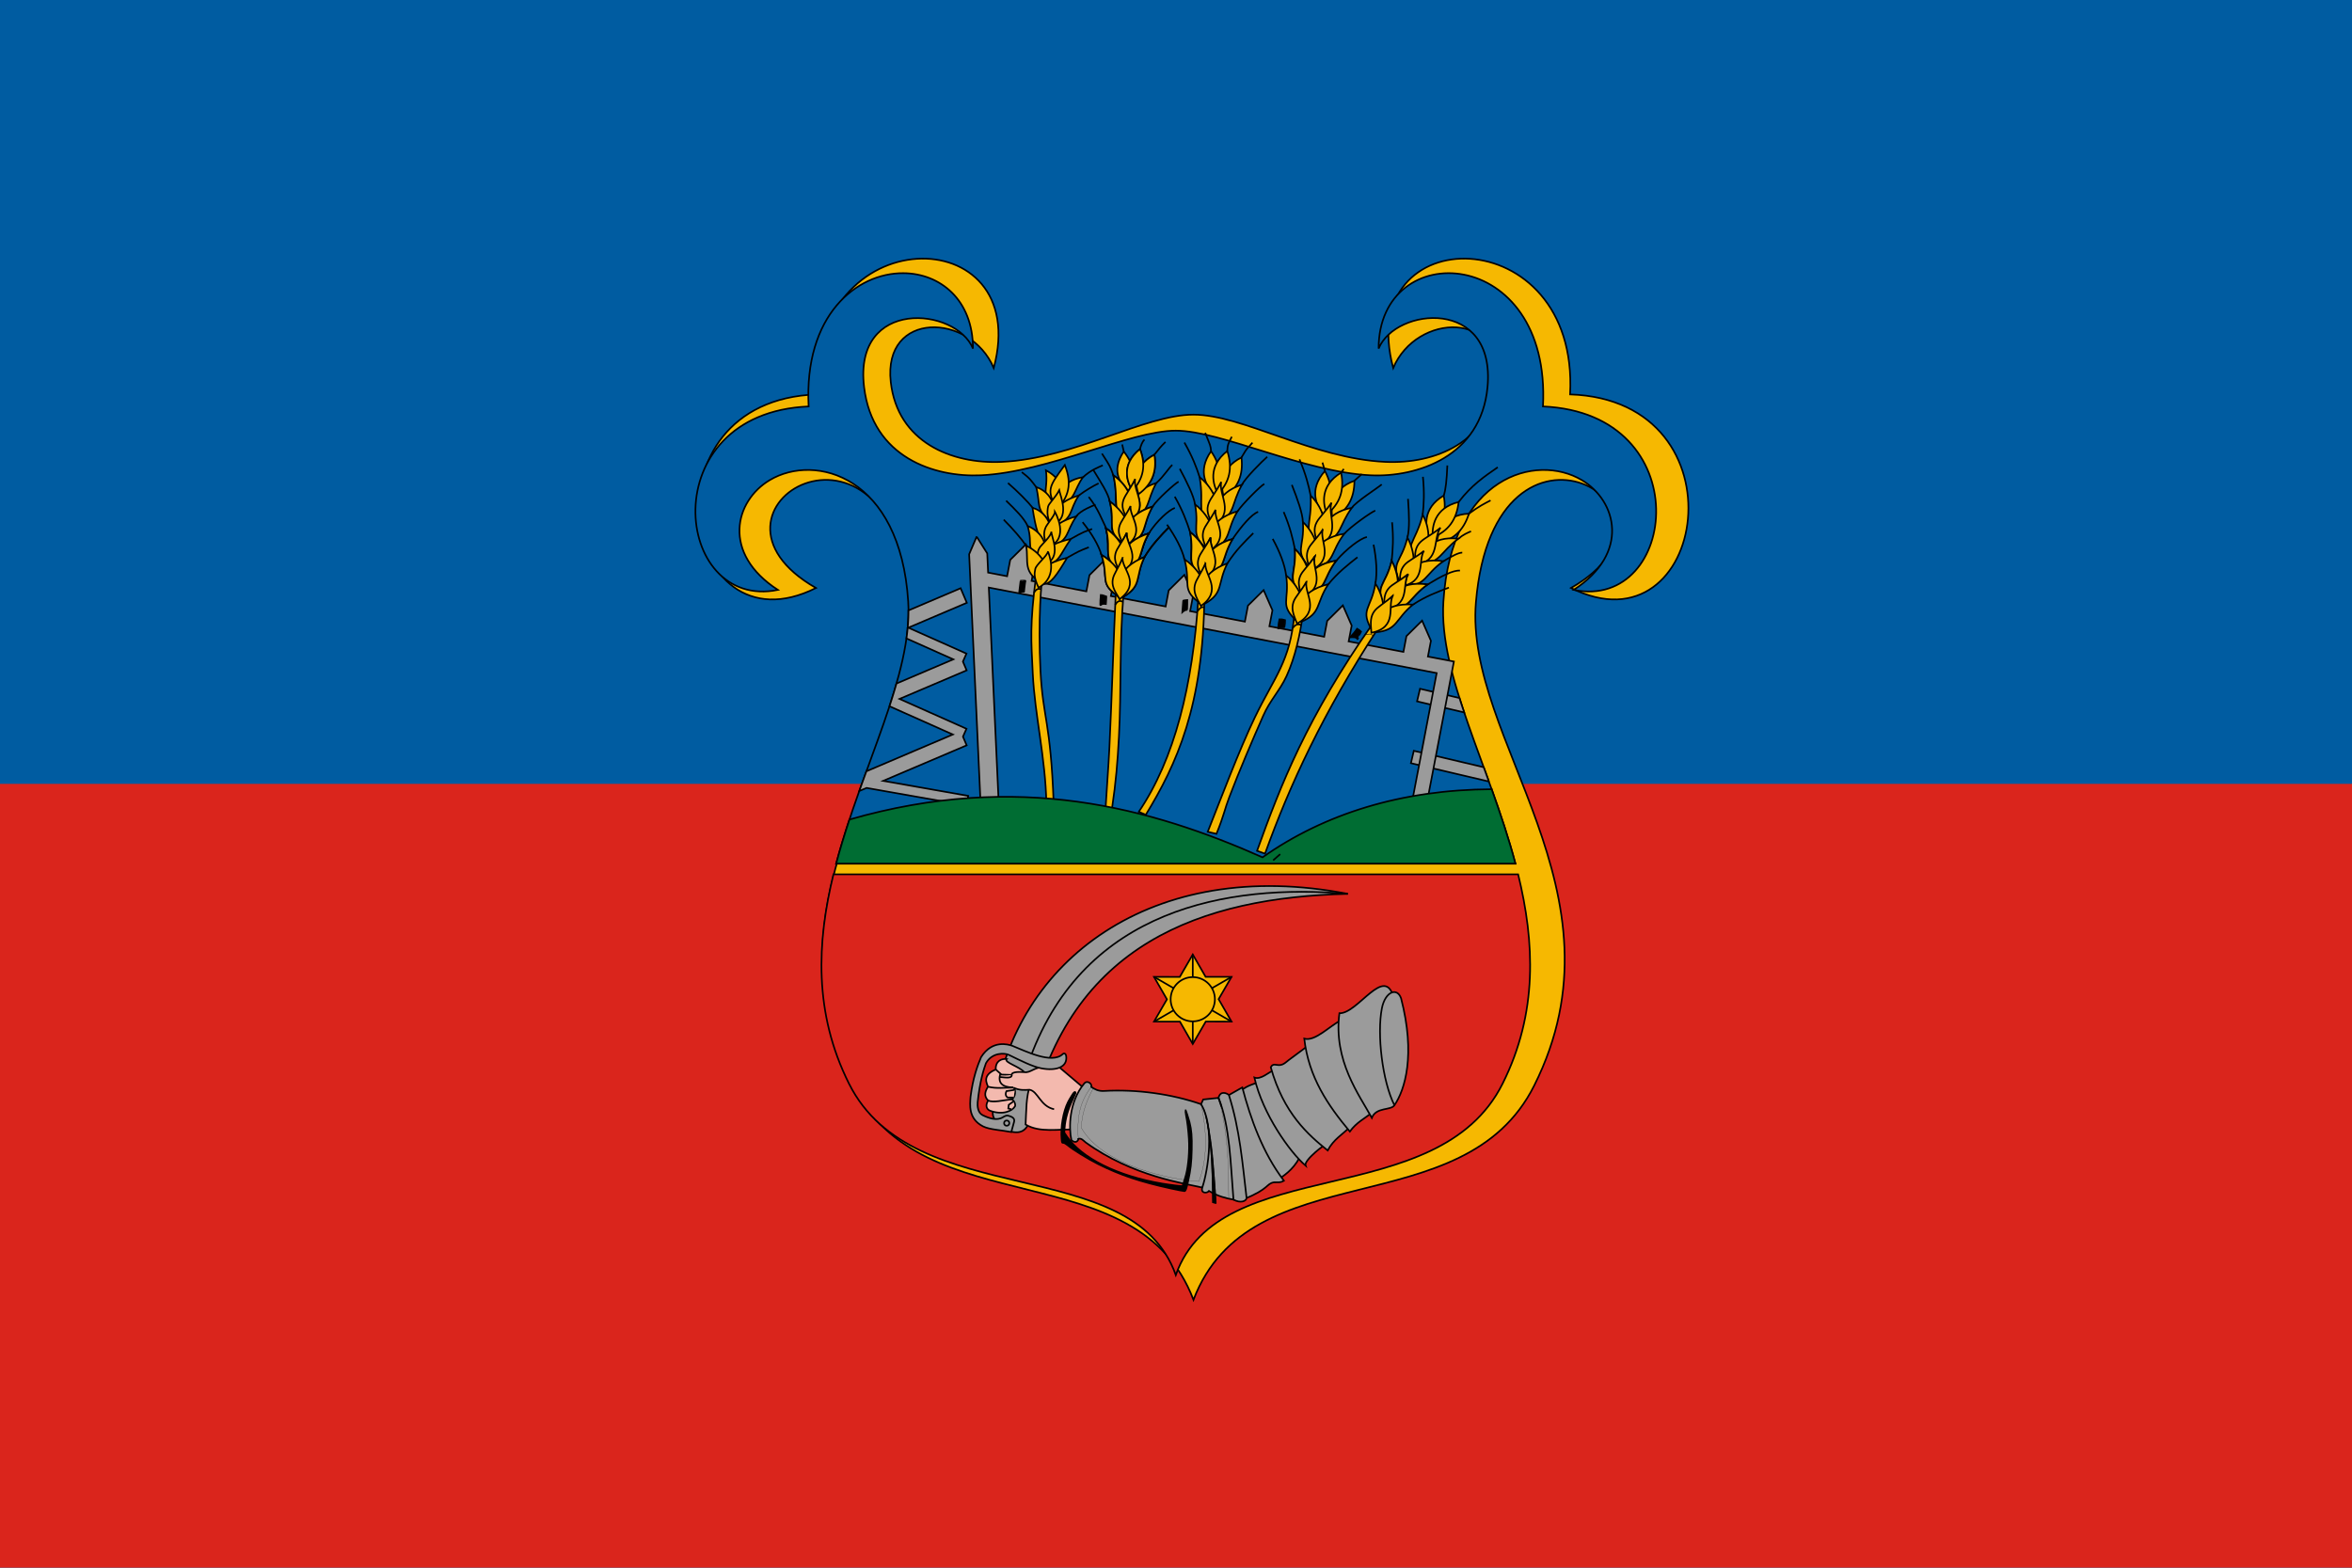 <svg width="900" height="600" xmlns="http://www.w3.org/2000/svg"><path d="M0 522.52h900v600H0z" fill="#005ca1" style="paint-order:fill markers stroke" transform="translate(0 -522.52)"/><path d="M0 822.52h900v300H0z" fill="#da251c" style="paint-order:fill markers stroke" transform="translate(0 -522.52)"/><g stroke="#000"><g color="#000"><path d="M-14232.58 3298.915c-58.696-117.193 42.335-209.098 35.234-292.322-11.282-132.218-140.499-56.007-57.457-8.512-81.901 41.053-106.778-113.435.532-117.041-5.563-106.775 131.171-106.53 106.933-15.96-14.114-33.526-67.136-34.85-62.244 8.512 4.082 36.187 36.598 49.657 67.037 48.246 43.927-2.038 86.246-28.562 115.947-28.562s72.02 26.524 115.947 28.562c30.439 1.411 62.955-12.059 67.037-48.246 4.892-43.361-48.13-42.038-62.244-8.512-24.238-90.57 112.496-90.815 106.933 15.96 107.31 3.606 82.433 158.094.532 117.04 83.042-47.494-46.175-123.705-57.457 8.513-7.101 83.224 93.93 175.129 35.234 292.322-42.734 85.325-171.73 39.707-205.982 129.556-34.252-89.849-163.248-44.231-205.982-129.556z" fill="#f6b801" fill-rule="evenodd" style="isolation:auto;mix-blend-mode:normal" transform="matrix(.633 0 0 .633 9335.521 -1672.745)"/><path transform="matrix(.633 0 0 .633 348.038 -52.773)" d="M-3.688 248.533c-28.38-.211-60.201 25.407-57.322 80.588-94.466 4.066-81.762 123.811-18.553 110.92-34.22-22.178-26.064-53.829-4.935-66.396 27.613-16.424 78.889-2.325 83.686 73.462C2 491.56-28.665 546.346-44.35 605.547h410.612c-15.686-59.201-46.35-113.987-43.537-158.44 4.797-75.787 56.072-89.886 83.685-73.462 21.13 12.567 29.286 44.218-4.935 66.396 63.209 12.891 75.913-106.854-18.553-110.92 5.119-98.1-99.43-102.764-99.36-34.976 10.326-25.16 70.837-30.908 65.833 23.244-3.888 42.069-42.638 54.652-70.627 53.353-40.357-1.871-90.519-26.992-117.813-26.992s-77.453 25.12-117.81 26.992c-27.99 1.299-65.496-10.663-70.627-53.353-6.49-53.994 55.507-48.403 65.832-23.244.03-29.657-19.963-45.447-42.037-45.612z" fill="#005ca1" style="isolation:auto;mix-blend-mode:normal"/><path transform="matrix(.633 0 0 .633 348.038 -52.773)" d="M-45.992 612.021c-9.978 40.862-12.073 83.701 9.42 126.608 39.266 78.394 170.923 40.996 197.527 115.646 26.604-74.65 158.263-37.252 197.53-115.646 21.492-42.907 19.397-85.745 9.42-126.607z" fill="#da251c" style="isolation:auto;mix-blend-mode:normal"/><path transform="matrix(.633 0 0 .633 348.038 -52.773)" d="M30.88 439.03-.65 452.452c.028 5.5-.403 11.147-1.22 16.934l28.333 12.642-34.358 14.63a377.948 377.948 0 0 1-4.226 13.722l38.295 17.088-52.25 22.248a1754.469 1754.469 0 0 0-4.307 11.931l4.418-1.88 60.404 10.66 1.036-5.856-51.414-9.072 50.47-21.49-2.232-5.24 2.123-4.758-40.469-18.06 40.565-17.272-2.256-5.3 2.15-4.817L-.72 462.887l35.35-15.053zm277.708 60.784-1.791 7.618 28.5 6.697c-.98-2.92-1.95-5.834-2.854-8.707zm-3.752 37.506-1.76 7.489 47.145 11.082a2666.287 2666.287 0 0 0-3.133-8.641z" fill="#9b9b9b" style="isolation:auto;mix-blend-mode:normal"/><path d="m-14157.659 2967.047-4.542 10.627 6.874 149.955 10.939-.506-5.926-129.299 270.737 51.703-15.985 83.69 8.758 1.673 17.637-92.355-8.756-1.672v.01l-6.953-1.328 1.82-9.531-5.342-12.198-9.461 9.372-1.82 9.53-33.111-6.322 1.836-9.605-5.342-12.197-9.461 9.369-1.836 9.605-33.109-6.322 1.847-9.68-5.342-12.195-9.46 9.37-1.85 9.677-33.111-6.322 1.863-9.752-5.344-12.198-9.459 9.372-1.861 9.752-33.113-6.325 1.877-9.824-5.342-12.197-9.461 9.369-1.877 9.826-33.112-6.322 1.891-9.9-5.342-12.196-9.461 9.37-1.89 9.898-11.479-2.192-.531-11.605-6.398-10.121z" fill="#9b9b9b" style="isolation:auto;mix-blend-mode:normal" transform="matrix(.633 0 0 .633 9335.521 -1672.745)"/></g><path d="M-12817.388 3019.594c-40.075 57.283-55.452 97.167-69.944 137.403l4.818 1.71c14.93-41.537 34.9-84.852 68.702-136.782z" color="#000" fill="#f6b800" fill-rule="evenodd" style="isolation:auto;mix-blend-mode:normal" transform="matrix(.633 0 0 .633 8638.697 -1672.745)"/><path d="M-12822.195 3026.402c2.033-.462 3.966-.92 4.864.604" color="#000" fill="none" stroke-width=".3" style="isolation:auto;mix-blend-mode:normal" transform="matrix(.633 0 0 .633 8638.697 -1672.745)"/><path d="M519.388 244.645c-.168-.966-2.243-.755-2.692-.712.098-.448 1.013-1.061 1.984-2.43l.614-.865.789.493c.433.271.788.515.788.543 0 .05-1.005 1.9-.891 1.455-.008-.004-.37 1.636-.592 1.516z" stroke-linecap="round" stroke-width=".633"/><path d="M-12904.794 3013.687c-2.433 28.919-12.293 38.476-23.87 62.585-9.645 20.086-20.576 49.255-28.512 69.223l5.285 1.243c4.812-11.962 4.811-14.523 7.725-22.149 6.245-16.351 13.551-33.436 20.504-49.221 4.222-9.586 10.09-15.21 14.159-24.087 5.255-11.463 8.34-25.966 9.682-36.506z" color="#000" fill="#f6b800" fill-rule="evenodd" style="isolation:auto;mix-blend-mode:normal" transform="matrix(.633 0 0 .633 8664.036 -1672.745)"/><path d="M-12905.83 3022.387c2.131-2.946 3.646-2.41 5.171-1.923" color="#000" fill="none" style="isolation:auto;mix-blend-mode:normal" transform="matrix(.633 0 0 .633 8664.036 -1672.745)"/><path d="M489.109 240.372c.013-.504.384-3.39.444-3.45.053-.053 2.204.335 2.294.413.016.013-.061.617-.171 1.342-.11.724-.202 1.348-.203 1.387 0 .038-.316.048-.7.021-.517-.036-.821.026-1.183.239-.44.26-.486.265-.481.048z" stroke-linecap="round" stroke-width=".633"/><path d="M-12962.771 3002.807c-3.307 54.215-14.524 98.722-36.061 130.564l4.197 1.865c18.523-30.522 34.901-65.431 35.439-132.74z" color="#000" fill="#f6b800" fill-rule="evenodd" style="isolation:auto;mix-blend-mode:normal" transform="matrix(.633 0 0 .633 8664.036 -1672.745)"/><path d="M-12963.43 3012.177c1.556-2.128 2.962-3.128 4.105-2.152" color="#000" fill="none" style="isolation:auto;mix-blend-mode:normal" transform="matrix(.633 0 0 .633 8664.036 -1672.745)"/><path d="M452.49 233.66c.086-.886.253-3.241.253-3.564 0-.288.07-.313 1.108-.406l.468-.042v1.539c0 .846-.029 1.705-.062 1.908-.055.334-.09.369-.368.37-.319 0-.828.259-1.228.625l-.231.21.061-.64z" stroke-linecap="round" stroke-width=".633"/><path d="M-12992.665 2998.921c-1.45 31.184-2.44 64.662-3.933 95.59-.617 12.783-1.578 23.972-2.285 36.217l3.886.467c2.37-16.065 3.341-27.982 4.157-43.196 1.516-28.269.234-56.256 2.838-87.368z" color="#000" fill="#f6b800" fill-rule="evenodd" style="isolation:auto;mix-blend-mode:normal" transform="matrix(.633 0 0 .633 8651.366 -1672.745)"/><path d="M-12993.084 3008.256c1.546-2.696 3.092-2.626 4.638-1.827" color="#000" fill="none" style="isolation:auto;mix-blend-mode:normal" transform="matrix(.633 0 0 .633 8651.366 -1672.745)"/><path d="M421.064 229.673c.038-1.137.087-2.084.106-2.103.019-.02.512.137 1.098.349l1.064.384-.013.537c-.006.296-.044.943-.082 1.438l-.067.901-.564-.051c-.578-.053-.997.08-1.426.452-.18.157-.183.111-.113-1.907z" stroke-linecap="round" stroke-width=".633"/><path d="M-13040.959 2990.874c-3.84 30.054-2.953 38.404-1.966 58.91 1.212 25.206 7.672 50.713 8.231 78.695 0 0 3.297 1.319 4.396 0-1.824-49.93-6.469-51.428-7.972-80.236-1.564-29.958.51-57.171 1.597-57.37z" color="#000" fill="#f6b800" fill-rule="evenodd" style="isolation:auto;mix-blend-mode:normal" transform="matrix(.633 0 0 .633 8651.366 -1672.745)"/><path d="M-13042.158 3000.934c1.31-2.269 2.75-2.712 4.267-2.084" color="#000" fill="none" style="isolation:auto;mix-blend-mode:normal" transform="matrix(.633 0 0 .633 8651.366 -1672.745)"/><path d="M390.003 226.614c.026-.201.151-1.25.284-2.332.133-1.081.242-1.982.242-2.002 0-.02.425-.035.944-.035.867 0 .941.01.908.122-.079.262-.248 1.425-.352 2.42-.064.574-.128 1.185-.149 1.357l-.038.313-.465.006c-.36.007-.548.048-.827.19-.198.102-.38.217-.404.256-.115.187-.183.048-.143-.294z" stroke-linecap="round" stroke-width=".633"/><g color="#000"><g fill="#f6b800" fill-rule="evenodd"><path d="M-12794.505 2942.186c-13.199 7.885-11.034 19.233-8.76 25.096 7.808-6.354 10.777-14.275 8.76-25.096z" style="isolation:auto;mix-blend-mode:normal" transform="matrix(.633 0 0 .633 8651.366 -1672.745)"/><path d="M-12779.252 2953.128c-15.358.728-18.802 11.755-19.561 17.997 9.88-1.92 16.234-7.504 19.561-17.997z" style="isolation:auto;mix-blend-mode:normal" transform="matrix(.633 0 0 .633 8651.366 -1672.745)"/><path d="M-12785.473 2946.074c-14.925 3.693-16.163 15.179-15.698 21.45 9.32-3.801 14.47-10.512 15.698-21.45zM-12807.207 2953.723c-4.307 17.465-12.601 19.898-3.066 28.596 7.635-7.137 8.457-18.288 3.066-28.596z" style="isolation:auto;mix-blend-mode:normal" transform="matrix(.633 0 0 .633 8651.366 -1672.745)"/><path d="M-12785.658 2968.304c-16.602-2.071-23.02 8.543-23.353 15.744 12.792-1.151 12.607-7.944 23.353-15.744z" style="isolation:auto;mix-blend-mode:normal" transform="matrix(.633 0 0 .633 8651.366 -1672.745)"/><path d="M-12796.441 2961.634c-5.188 4.242-9.576 6.132-12.116 8.635-3.096 3.051-3.71 6.772-3.032 13.75 15.461-1.944 10.291-15.882 15.148-22.385z" style="isolation:auto;mix-blend-mode:normal" transform="matrix(.633 0 0 .633 8651.366 -1672.745)"/><path d="M-12816.437 2967.558c-3.783 15.924-10.887 14.572-3.67 28.98 8.67-5.347 9.603-17.735 3.67-28.98z" style="isolation:auto;mix-blend-mode:normal" transform="matrix(.633 0 0 .633 8651.366 -1672.745)"/><path d="M-12794.669 2981.864c-18.318-2.522-24.381 7.668-23.683 15.14 13.478-.27 12.137-7.046 23.683-15.14z" style="isolation:auto;mix-blend-mode:normal" transform="matrix(.633 0 0 .633 8651.366 -1672.745)"/><path d="M-12806.441 2975.634c-5.188 4.242-9.732 5.954-11.951 8.745-2.282 2.87-2.783 5.674-2.593 12.76 16.488-2.259 10.564-15.272 14.544-21.505z" style="isolation:auto;mix-blend-mode:normal" transform="matrix(.633 0 0 .633 8651.366 -1672.745)"/></g><g fill="none"><path d="M-12825.969 2981.636c-3.783 15.924-10.887 14.572-3.67 28.98 8.67-5.348 9.603-17.735 3.67-28.98z" style="isolation:auto;mix-blend-mode:normal" transform="matrix(.633 0 0 .633 8651.366 -1672.745)"/><path d="M-12804.201 2995.942c-18.318-2.523-24.381 7.668-23.683 15.14 13.478-.27 12.137-7.047 23.683-15.14z" style="isolation:auto;mix-blend-mode:normal" transform="matrix(.633 0 0 .633 8651.366 -1672.745)"/><path d="M-12815.973 2989.712c-5.188 4.241-9.732 5.953-11.951 8.745-2.282 2.87-2.783 5.674-2.593 12.76 16.488-2.259 10.564-15.272 14.544-21.505z" style="isolation:auto;mix-blend-mode:normal" transform="matrix(.633 0 0 .633 8651.366 -1672.745)"/></g><g fill="#f6b800" fill-rule="evenodd"><path d="M-12825.969 2981.636c-3.783 15.924-10.887 14.572-3.67 28.98 8.67-5.348 9.603-17.735 3.67-28.98z" style="isolation:auto;mix-blend-mode:normal" transform="matrix(.633 0 0 .633 8651.366 -1672.745)"/><path d="M-12804.201 2995.942c-18.318-2.523-24.381 7.668-23.683 15.14 13.478-.27 12.137-7.047 23.683-15.14z" style="isolation:auto;mix-blend-mode:normal" transform="matrix(.633 0 0 .633 8651.366 -1672.745)"/><path d="M-12815.973 2989.712c-5.188 4.241-9.732 5.953-11.951 8.745-2.282 2.87-2.783 5.674-2.593 12.76 16.488-2.259 10.564-15.272 14.544-21.505z" style="isolation:auto;mix-blend-mode:normal" transform="matrix(.633 0 0 .633 8651.366 -1672.745)"/><path d="M-12835.788 2995.359c-2.649 16.15-9.832 15.302-1.624 29.167 8.278-5.945 8.336-18.368 1.624-29.167z" style="isolation:auto;mix-blend-mode:normal" transform="matrix(.633 0 0 .633 8651.366 -1672.745)"/><path d="M-12813.063 3008.096c-18.453-1.226-23.786 9.366-22.556 16.77 13.421-1.218 11.607-7.883 22.556-16.77z" style="isolation:auto;mix-blend-mode:normal" transform="matrix(.633 0 0 .633 8651.366 -1672.745)"/><path d="M-12825.245 3002.71c-4.877 4.597-9.291 6.625-11.307 9.565-2.073 3.024-2.377 5.857-1.685 12.911 16.287-3.414 9.46-15.978 12.992-22.476z" style="isolation:auto;mix-blend-mode:normal" transform="matrix(.633 0 0 .633 8651.366 -1672.745)"/></g><g fill="none"><path d="M-12785.473 2946.074c7.875-10.293 15.751-15.523 23.626-20.984M-12792.312 2924.002c-.346 8.561-1.018 15.006-2.193 18.184M-12779.252 2953.128c6.331-4.642 9.515-6.138 13.053-7.987M-12785.658 2968.304c3.121-2.648 5.32-3.453 7.646-4.51M-12794.669 2981.864c4.772-2.869 9.065-5.177 11.372-5.17M-12804.201 2995.942c8.197-4.992 15.427-8.728 19.506-8.368M-12813.063 3008.096c7.776-5.064 14.714-7.617 21.684-10.263M-12836.921 2971.876c1.793 9.04 2.241 16.928 1.133 23.483M-12825.73 2958.353c.936 9.539.462 16.609-.239 23.283M-12816.093 2944.209c.663 9.339 1.039 18.104-.344 23.35M-12807.078 2930.841c.941 9.596.574 16.575-.129 22.882" style="isolation:auto;mix-blend-mode:normal" transform="matrix(.633 0 0 .633 8651.366 -1672.745)"/></g><g fill="#f6b800" fill-rule="evenodd"><path d="M-12866.313 2927.343c-10.23 11.48-4.758 21.657-.84 26.567 5.539-8.403 5.998-16.85.84-26.567z" style="isolation:auto;mix-blend-mode:normal" transform="matrix(.633 0 0 .633 8651.366 -1672.745)"/><path d="M-12848.483 2933.207c-14.434 5.3-14.418 16.852-13.263 23.034 8.848-4.794 13.236-12.026 13.263-23.034z" style="isolation:auto;mix-blend-mode:normal" transform="matrix(.633 0 0 .633 8651.366 -1672.745)"/><path d="M-12856.536 2928.343c-13.127 7.998-10.865 19.326-8.54 25.17 7.753-6.42 10.652-14.366 8.54-25.17zM-12874.973 2942.157c1.133 17.954-6.055 22.76 5.648 28.2 5.141-9.098 2.585-19.982-5.648-28.2z" style="isolation:auto;mix-blend-mode:normal" transform="matrix(.633 0 0 .633 8651.366 -1672.745)"/><path d="M-12850.043 2949.606c-16.46 3.002-19.399 15.052-17.558 22.02 11.861-4.932 9.643-11.357 17.558-22.02z" style="isolation:auto;mix-blend-mode:normal" transform="matrix(.633 0 0 .633 8651.366 -1672.745)"/><path d="M-12862.332 2946.476c-3.674 5.602-7.295 8.721-8.968 11.87-2.04 3.84-1.51 7.572 1.23 14.026 14.166-6.49 5.056-18.237 7.738-25.896z" style="isolation:auto;mix-blend-mode:normal" transform="matrix(.633 0 0 .633 8651.366 -1672.745)"/><path d="M-12879.63 2958.123c1.165 16.325-6.017 17.165 5.188 28.747 6.672-7.7 3.844-19.798-5.188-28.747z" style="isolation:auto;mix-blend-mode:normal" transform="matrix(.633 0 0 .633 8651.366 -1672.745)"/><path d="M-12854.572 2965.244c-18.235 3.086-20.963 14.625-18.056 21.543 12.778-4.297 9.457-10.36 18.056-21.543z" style="isolation:auto;mix-blend-mode:normal" transform="matrix(.633 0 0 .633 8651.366 -1672.745)"/><path d="M-12867.674 2962.83c-3.677 5.602-7.499 8.597-8.779 11.926-1.316 3.422-.948 6.248 1.354 12.95 15.053-7.098 5.497-17.737 7.425-24.876z" style="isolation:auto;mix-blend-mode:normal" transform="matrix(.633 0 0 .633 8651.366 -1672.745)"/></g><g fill="none"><path d="M-12884.503 2974.41c1.167 16.327-6.016 17.167 5.188 28.748 6.662-7.702 3.844-19.798-5.188-28.747z" style="isolation:auto;mix-blend-mode:normal" transform="matrix(.633 0 0 .633 8651.366 -1672.745)"/><path d="M-12859.448 2981.531c-18.23 3.087-20.957 14.626-18.053 21.544 12.779-4.297 9.465-10.36 18.053-21.544z" style="isolation:auto;mix-blend-mode:normal" transform="matrix(.633 0 0 .633 8651.366 -1672.745)"/><path d="M-12872.544 2979.118c-3.68 5.602-7.5 8.598-8.78 11.926-1.316 3.423-.951 6.248 1.352 12.95 15.057-7.098 5.5-17.736 7.428-24.876z" style="isolation:auto;mix-blend-mode:normal" transform="matrix(.633 0 0 .633 8651.366 -1672.745)"/></g><g fill="#f6b800" fill-rule="evenodd"><path d="M-12884.503 2974.41c1.167 16.327-6.016 17.167 5.188 28.748 6.662-7.702 3.844-19.798-5.188-28.747z" style="isolation:auto;mix-blend-mode:normal" transform="matrix(.633 0 0 .633 8651.366 -1672.745)"/><path d="M-12859.448 2981.531c-18.23 3.087-20.957 14.626-18.053 21.544 12.779-4.297 9.465-10.36 18.053-21.544z" style="isolation:auto;mix-blend-mode:normal" transform="matrix(.633 0 0 .633 8651.366 -1672.745)"/><path d="M-12872.544 2979.118c-3.68 5.602-7.5 8.598-8.78 11.926-1.316 3.423-.951 6.248 1.352 12.95 15.057-7.098 5.5-17.736 7.428-24.876z" style="isolation:auto;mix-blend-mode:normal" transform="matrix(.633 0 0 .633 8651.366 -1672.745)"/><path d="M-12889.757 2990.446c2.315 16.202-4.789 17.547 7.198 28.312 6.112-8.153 2.449-20.021-7.198-28.312z" style="isolation:auto;mix-blend-mode:normal" transform="matrix(.633 0 0 .633 8651.366 -1672.745)"/><path d="M-12864.257 2995.784c-17.971 4.363-19.883 16.067-16.49 22.762 12.437-5.186 8.711-11.001 16.49-22.762z" style="isolation:auto;mix-blend-mode:normal" transform="matrix(.633 0 0 .633 8651.366 -1672.745)"/><path d="M-12877.493 2994.299c-3.274 5.847-6.876 9.105-7.919 12.515-1.07 3.506-.518 6.299 2.264 12.822 14.509-8.141 4.235-18.08 5.653-25.338z" style="isolation:auto;mix-blend-mode:normal" transform="matrix(.633 0 0 .633 8651.366 -1672.745)"/></g><g fill="none"><path d="m-12856.536 2928.343 1.638-2.233M-12867.809 2922.238l1.496 5.105M-12848.483 2933.207l4.463-3.995M-12850.043 2949.606c2.184-3.462 16.162-12.429 18.065-14.134M-12854.572 2965.244c3.689-4.168 16.497-13.253 18.7-13.938M-12859.448 2981.531c6.323-7.22 14.51-13.418 18.508-14.297M-12864.257 2995.784c5.9-7.163 11.753-11.678 17.608-16.293M-12897.877 2968.383c4.421 8.088 7.214 15.478 8.12 22.063M-12891.257 2952.128c3.756 8.82 5.422 15.706 6.754 22.283M-12886.303 2935.744c3.431 8.71 6.42 16.96 6.673 22.379M-12881.711 2920.289c3.777 8.872 5.517 15.64 6.738 21.868" style="isolation:auto;mix-blend-mode:normal" transform="matrix(.633 0 0 .633 8651.366 -1672.745)"/></g><g fill="#f6b800" fill-rule="evenodd"><path d="M-12935.155 2915.382c-8.843 12.579-2.238 22.06 2.219 26.487 4.541-8.984 4.024-17.427-2.219-26.487z" style="isolation:auto;mix-blend-mode:normal" transform="matrix(.633 0 0 .633 8651.366 -1672.745)"/><path d="M-12916.769 2919.158c-13.729 6.923-12.385 18.397-10.527 24.406 8.237-5.78 11.765-13.468 10.527-24.406z" style="isolation:auto;mix-blend-mode:normal" transform="matrix(.633 0 0 .633 8651.366 -1672.745)"/><path d="M-12925.337 2915.253c-12.112 9.453-8.562 20.446-5.583 25.983 6.965-7.268 8.932-15.495 5.583-25.983zM-12942.054 2931.093c3.188 17.705-3.399 23.305 8.851 27.364 4.063-9.629.272-20.147-8.851-27.364z" style="isolation:auto;mix-blend-mode:normal" transform="matrix(.633 0 0 .633 8651.366 -1672.745)"/><path d="M-12916.433 2935.628c-16.006 4.873-17.542 17.182-14.913 23.893 11.215-6.264 8.275-12.392 14.913-23.894z" style="isolation:auto;mix-blend-mode:normal" transform="matrix(.633 0 0 .633 8651.366 -1672.745)"/><path d="M-12929.001 2933.93c-3.006 5.988-6.245 9.503-7.546 12.823-1.584 4.048-.629 7.695 2.835 13.79 13.327-8.073 2.924-18.695 4.711-26.612z" style="isolation:auto;mix-blend-mode:normal" transform="matrix(.633 0 0 .633 8651.366 -1672.745)"/><path d="M-12944.846 2947.488c3.033 16.084-4.004 17.744 8.455 27.961 5.746-8.416 1.545-20.11-8.455-27.96z" style="isolation:auto;mix-blend-mode:normal" transform="matrix(.633 0 0 .633 8651.366 -1672.745)"/><path d="M-12919.136 2951.682c-17.761 5.162-19.143 16.938-15.462 23.477 12.201-5.738 8.206-11.38 15.462-23.477z" style="isolation:auto;mix-blend-mode:normal" transform="matrix(.633 0 0 .633 8651.366 -1672.745)"/><path d="M-12932.429 2950.79c-3.009 5.988-6.462 9.403-7.351 12.856-.914 3.551-.224 6.316 2.833 12.71 14.137-8.782 3.423-18.252 4.518-25.565z" style="isolation:auto;mix-blend-mode:normal" transform="matrix(.633 0 0 .633 8651.366 -1672.745)"/></g><g fill="none"><path d="M-12947.816 2964.229c3.036 16.083-4.003 17.743 8.456 27.96 5.735-8.416 1.544-20.109-8.456-27.96z" style="isolation:auto;mix-blend-mode:normal" transform="matrix(.633 0 0 .633 8651.366 -1672.745)"/><path d="M-12922.108 2968.423c-17.756 5.16-19.137 16.937-15.459 23.476 12.201-5.738 8.216-11.38 15.459-23.476z" style="isolation:auto;mix-blend-mode:normal" transform="matrix(.633 0 0 .633 8651.366 -1672.745)"/><path d="M-12935.395 2967.53c-3.011 5.988-6.463 9.403-7.352 12.856-.914 3.551-.226 6.316 2.831 12.709 14.141-8.78 3.425-18.25 4.521-25.565z" style="isolation:auto;mix-blend-mode:normal" transform="matrix(.633 0 0 .633 8651.366 -1672.745)"/></g><g fill="#f6b800" fill-rule="evenodd"><path d="M-12947.816 2964.229c3.036 16.083-4.003 17.743 8.456 27.96 5.735-8.416 1.544-20.109-8.456-27.96z" style="isolation:auto;mix-blend-mode:normal" transform="matrix(.633 0 0 .633 8651.366 -1672.745)"/><path d="M-12922.108 2968.423c-17.756 5.16-19.137 16.937-15.459 23.476 12.201-5.738 8.216-11.38 15.459-23.476z" style="isolation:auto;mix-blend-mode:normal" transform="matrix(.633 0 0 .633 8651.366 -1672.745)"/><path d="M-12935.395 2967.53c-3.011 5.988-6.463 9.403-7.352 12.856-.914 3.551-.226 6.316 2.831 12.709 14.141-8.78 3.425-18.25 4.521-25.565z" style="isolation:auto;mix-blend-mode:normal" transform="matrix(.633 0 0 .633 8651.366 -1672.745)"/><path d="M-12951.191 2980.761c4.162 15.83-2.742 17.98 10.402 27.298 5.134-8.802.133-20.17-10.402-27.298z" style="isolation:auto;mix-blend-mode:normal" transform="matrix(.633 0 0 .633 8651.366 -1672.745)"/><path d="M-12925.247 2983.133c-17.352 6.4-17.906 18.246-13.766 24.506 11.767-6.58 7.391-11.928 13.766-24.506z" style="isolation:auto;mix-blend-mode:normal" transform="matrix(.633 0 0 .633 8651.366 -1672.745)"/><path d="M-12938.567 2983.18c-2.58 6.184-5.783 9.834-6.429 13.341-.659 3.606.205 6.317 3.722 12.477 13.489-9.755 2.131-18.446 2.705-25.82z" style="isolation:auto;mix-blend-mode:normal" transform="matrix(.633 0 0 .633 8651.366 -1672.745)"/></g><g fill="none"><path d="M-12925.366 2915.207c.229-4.02.762-4.78 2.767-8.557M-12938.698 2904.255c3.173 7.958 3.318 7.746 3.543 11.127M-12916.769 2919.158c3.889-6.818 4.169-5.83 6.646-8.96M-12916.433 2935.628c1.62-3.626 12.403-14.466 15.246-16.872M-12919.136 2951.682c3.185-4.563 14.092-15.57 16.202-16.505M-12922.108 2968.423c5.452-7.899 11.542-15.034 15.413-16.367M-12925.247 2983.133c5.038-7.793 10.333-12.951 15.619-18.208M-12961.793 2959.778c5.321 7.526 8.944 14.546 10.602 20.983M-12957.087 2942.869c4.747 8.33 7.194 14.979 9.271 21.36M-12954.047 2926.025c4.412 8.258 8.326 16.109 9.201 21.463M-12951.261 2910.144c4.771 8.38 7.278 14.903 9.207 20.949" style="isolation:auto;mix-blend-mode:normal" transform="matrix(.633 0 0 .633 8651.366 -1672.745)"/></g><path d="M-12987.917 2915.537c-8.345 12.442-1.374 20.315 3.252 24.4 4.187-8.817 3.343-15.928-3.252-24.4z" fill="#f6b800" fill-rule="evenodd" style="isolation:auto;mix-blend-mode:normal" transform="matrix(.633 0 0 .633 8651.366 -1672.745)"/><g fill="none"><path d="M-12969.398 2917.466c-13.449 7.192-11.654 18.175-9.566 23.882 8.007-5.878 11.232-13.41 9.566-23.882z" style="isolation:auto;mix-blend-mode:normal" transform="matrix(.633 0 0 .633 8651.366 -1672.745)"/><path d="M-12978.11 2914.043c-11.735 9.562-7.757 19.997-4.564 25.207 6.679-7.26 8.322-15.25 4.564-25.207zM-12994.197 2929.926c3.879 16.904-2.486 22.547 9.913 25.974 3.683-9.418-.527-19.386-9.913-25.974z" style="isolation:auto;mix-blend-mode:normal" transform="matrix(.633 0 0 .633 8651.366 -1672.745)"/></g><path d="M-12968.253 2934.612c-14.571 4.39-17.021 15.887-14.136 22.24 10.965-6.46 7.954-10.92 14.136-22.24z" fill="#f6b800" fill-rule="evenodd" style="isolation:auto;mix-blend-mode:normal" transform="matrix(.633 0 0 .633 8651.366 -1672.745)"/><g fill="none"><path d="M-12981.043 2932.148c-2.77 5.876-5.869 9.382-7.039 12.626-1.424 3.955-.329 7.426 3.373 13.154 12.999-8.283 2.191-18.095 3.666-25.78z" style="isolation:auto;mix-blend-mode:normal" transform="matrix(.633 0 0 .633 8651.366 -1672.745)"/><path d="M-12996.347 2945.803c3.66 15.351-3.307 17.222 9.543 26.564 5.415-8.318.757-19.4-9.543-26.564z" style="isolation:auto;mix-blend-mode:normal" transform="matrix(.633 0 0 .633 8651.366 -1672.745)"/><path d="M-12970.491 2948.839c-17.548 5.654-18.468 17.034-14.533 23.18 11.966-5.993 7.752-11.264 14.533-23.18z" style="isolation:auto;mix-blend-mode:normal" transform="matrix(.633 0 0 .633 8651.366 -1672.745)"/><path d="M-12983.811 2948.497c-2.77 5.876-6.088 9.294-6.843 12.65-.773 3.45.02 6.082 3.329 12.113 13.784-8.994 2.707-17.687 3.514-24.763z" style="isolation:auto;mix-blend-mode:normal" transform="matrix(.633 0 0 .633 8651.366 -1672.745)"/><path d="M-12998.661 2962.02c3.664 15.35-3.304 17.22 9.544 26.563 5.402-8.318.759-19.401-9.544-26.564z" style="isolation:auto;mix-blend-mode:normal" transform="matrix(.633 0 0 .633 8651.366 -1672.745)"/><path d="M-12972.809 2965.055c-17.537 5.653-18.46 17.033-14.528 23.179 11.967-5.993 7.765-11.265 14.528-23.18z" style="isolation:auto;mix-blend-mode:normal" transform="matrix(.633 0 0 .633 8651.366 -1672.745)"/><path d="M-12986.116 2964.712c-2.778 5.876-6.092 9.294-6.847 12.65-.776 3.451.02 6.083 3.325 12.114 13.786-8.995 2.711-17.687 3.522-24.764z" style="isolation:auto;mix-blend-mode:normal" transform="matrix(.633 0 0 .633 8651.366 -1672.745)"/><path d="M-12998.661 2962.02c3.664 15.35-3.304 17.22 9.544 26.563 5.402-8.318.759-19.401-9.544-26.564z" style="isolation:auto;mix-blend-mode:normal" transform="matrix(.633 0 0 .633 8651.366 -1672.745)"/><path d="M-12972.809 2965.055c-17.537 5.653-18.46 17.033-14.528 23.179 11.967-5.993 7.765-11.265 14.528-23.18z" style="isolation:auto;mix-blend-mode:normal" transform="matrix(.633 0 0 .633 8651.366 -1672.745)"/><path d="M-12986.116 2964.712c-2.778 5.876-6.092 9.294-6.847 12.65-.776 3.451.02 6.083 3.325 12.114 13.786-8.995 2.711-17.687 3.522-24.764z" style="isolation:auto;mix-blend-mode:normal" transform="matrix(.633 0 0 .633 8651.366 -1672.745)"/><path d="M-13001.385 2978.05c4.777 15.063-2.038 17.4 11.455 25.851 4.786-8.665-.657-19.405-11.455-25.85z" style="isolation:auto;mix-blend-mode:normal" transform="matrix(.633 0 0 .633 8651.366 -1672.745)"/><path d="M-12975.37 2979.324c-17.086 6.83-17.177 18.244-12.797 24.104 11.501-6.786 6.921-11.76 12.797-24.104z" style="isolation:auto;mix-blend-mode:normal" transform="matrix(.633 0 0 .633 8651.366 -1672.745)"/><path d="M-12988.676 2979.886c-2.338 6.048-5.396 9.684-5.904 13.082-.519 3.493.451 6.067 4.206 11.855 13.098-9.905 1.409-17.824 1.696-24.937zM-12978.11 2914.012c.615-2.12 1.248-4.225 2.723-5.629M-12988.876 2911.295l.959 4.242M-12969.398 2917.466c2.712-3.397 3.867-4.969 6.685-7.685M-12968.253 2934.612c4.427-3.84 7.809-9.49 9.693-10.95M-12975.37 2979.324c4.731-7.69 9.819-12.857 14.896-18.118M-13006.374 2926.631c4.733 7.772 8.945 14.056 10.027 19.172M-13001.107 2916.82c5.096 7.874 4.749 7.367 6.91 13.106" style="isolation:auto;mix-blend-mode:normal" transform="matrix(.633 0 0 .633 8651.366 -1672.745)"/></g><g fill="#f6b800" fill-rule="evenodd"><path d="M-12969.398 2917.466c-13.449 7.192-11.654 18.175-9.566 23.882 8.007-5.878 11.232-13.41 9.566-23.882z" style="isolation:auto;mix-blend-mode:normal" transform="matrix(.633 0 0 .633 8651.366 -1672.745)"/><path d="M-12978.11 2914.043c-11.735 9.562-7.757 19.997-4.564 25.207 6.679-7.26 8.322-15.25 4.564-25.207zM-12994.197 2929.926c3.879 16.904-2.486 22.547 9.913 25.974 3.683-9.418-.527-19.386-9.913-25.974z" style="isolation:auto;mix-blend-mode:normal" transform="matrix(.633 0 0 .633 8651.366 -1672.745)"/><path d="M-12981.043 2932.148c-2.77 5.876-5.869 9.382-7.039 12.626-1.424 3.955-.329 7.426 3.373 13.154 12.999-8.283 2.191-18.095 3.666-25.78z" style="isolation:auto;mix-blend-mode:normal" transform="matrix(.633 0 0 .633 8651.366 -1672.745)"/><path d="M-12996.347 2945.803c3.66 15.351-3.307 17.222 9.543 26.564 5.415-8.318.757-19.4-9.543-26.564z" style="isolation:auto;mix-blend-mode:normal" transform="matrix(.633 0 0 .633 8651.366 -1672.745)"/><path d="M-12970.491 2948.839c-17.548 5.654-18.468 17.034-14.533 23.18 11.966-5.993 7.752-11.264 14.533-23.18z" style="isolation:auto;mix-blend-mode:normal" transform="matrix(.633 0 0 .633 8651.366 -1672.745)"/><path d="M-12983.811 2948.497c-2.77 5.876-6.088 9.294-6.843 12.65-.773 3.45.02 6.082 3.329 12.113 13.784-8.994 2.707-17.687 3.514-24.763z" style="isolation:auto;mix-blend-mode:normal" transform="matrix(.633 0 0 .633 8651.366 -1672.745)"/></g><g fill="none"><path d="M-12998.661 2962.02c3.664 15.35-3.304 17.22 9.544 26.563 5.402-8.318.759-19.401-9.544-26.564z" style="isolation:auto;mix-blend-mode:normal" transform="matrix(.633 0 0 .633 8651.366 -1672.745)"/><path d="M-12972.809 2965.055c-17.537 5.653-18.46 17.033-14.528 23.179 11.967-5.993 7.765-11.265 14.528-23.18z" style="isolation:auto;mix-blend-mode:normal" transform="matrix(.633 0 0 .633 8651.366 -1672.745)"/><path d="M-12986.116 2964.712c-2.778 5.876-6.092 9.294-6.847 12.65-.776 3.451.02 6.083 3.325 12.114 13.786-8.995 2.711-17.687 3.522-24.764z" style="isolation:auto;mix-blend-mode:normal" transform="matrix(.633 0 0 .633 8651.366 -1672.745)"/></g><g fill="#f6b800" fill-rule="evenodd"><path d="M-12998.661 2962.02c3.664 15.35-3.304 17.22 9.544 26.563 5.402-8.318.759-19.401-9.544-26.564z" style="isolation:auto;mix-blend-mode:normal" transform="matrix(.633 0 0 .633 8651.366 -1672.745)"/><path d="M-12972.809 2965.055c-17.537 5.653-18.46 17.033-14.528 23.179 11.967-5.993 7.765-11.265 14.528-23.18z" style="isolation:auto;mix-blend-mode:normal" transform="matrix(.633 0 0 .633 8651.366 -1672.745)"/><path d="M-12986.116 2964.712c-2.778 5.876-6.092 9.294-6.847 12.65-.776 3.451.02 6.083 3.325 12.114 13.786-8.995 2.711-17.687 3.522-24.764z" style="isolation:auto;mix-blend-mode:normal" transform="matrix(.633 0 0 .633 8651.366 -1672.745)"/><path d="M-13001.385 2978.05c4.777 15.063-2.038 17.4 11.455 25.851 4.786-8.665-.657-19.405-11.455-25.85z" style="isolation:auto;mix-blend-mode:normal" transform="matrix(.633 0 0 .633 8651.366 -1672.745)"/><path d="M-12975.37 2979.324c-17.086 6.83-17.177 18.244-12.797 24.104 11.501-6.786 6.921-11.76 12.797-24.104z" style="isolation:auto;mix-blend-mode:normal" transform="matrix(.633 0 0 .633 8651.366 -1672.745)"/><path d="M-12988.676 2979.886c-2.338 6.048-5.396 9.684-5.904 13.082-.519 3.493.451 6.067 4.206 11.855 13.098-9.905 1.409-17.824 1.696-24.937z" style="isolation:auto;mix-blend-mode:normal" transform="matrix(.633 0 0 .633 8651.366 -1672.745)"/></g><g fill="none"><path d="M-12970.491 2948.839c3.004-4.513 13.633-14.054 15.704-15.034M-12972.809 2965.055c5.141-7.809 11.948-13.956 15.762-15.388M-12975.37 2979.324c4.731-7.69 9.819-12.857 14.896-18.118M-13012.8 2958.282c5.612 7.03 9.505 13.643 11.415 19.769M-13009.115 2943.025c5.824 7.284 7.958 13.76 10.873 19.555" style="isolation:auto;mix-blend-mode:normal" transform="matrix(.633 0 0 .633 8651.366 -1672.745)"/></g><g fill="#f6b800" fill-rule="evenodd"><path d="M-13034.963 2926.94c1.763 13.161-4.92 16.185 8.242 19.078 2.224-8.138.989-14.058-8.242-19.078z" style="isolation:auto;mix-blend-mode:normal" transform="matrix(.633 0 0 .633 8651.366 -1672.745)"/><path d="M-13012.5 2931.047c-14.634 2.51-14.633 12.191-13.85 17.148 9.06-2.746 8.454-9.986 13.85-17.148z" style="isolation:auto;mix-blend-mode:normal" transform="matrix(.633 0 0 .633 8651.366 -1672.745)"/><path d="M-13023.542 2923.71c-9.774 13.405-11.251 14.76-4.757 27.081 6.842-7.824 9.369-15.177 4.757-27.081z" style="isolation:auto;mix-blend-mode:normal" transform="matrix(.633 0 0 .633 8651.366 -1672.745)"/><path d="M-13040.89 2937.018c2.858 10.86-.584 13.695 9.058 20.985 3.748-7.758 1.046-17.358-9.058-20.985z" style="isolation:auto;mix-blend-mode:normal" transform="matrix(.633 0 0 .633 8651.366 -1672.745)"/><path d="M-13015.031 2942.091c-15.821 4.744-16.735 13.595-13.911 18.683 11.004-5.55 7.643-9.309 13.911-18.683z" style="isolation:auto;mix-blend-mode:normal" transform="matrix(.633 0 0 .633 8651.366 -1672.745)"/><path d="M-13033.666 2948.851c-.669 2.93-.73 8.474 2.597 10.85 11.161-3.215 4.775-17.45 4.127-20.703-2.299 4.437-6.287 7.938-6.724 9.853z" style="isolation:auto;mix-blend-mode:normal" transform="matrix(.633 0 0 .633 8651.366 -1672.745)"/><path d="M-13043.091 2949.6c1.953 12.587 3.769 20.368 9.164 23.254 5.488-6.912 1.055-20.569-9.164-23.254z" style="isolation:auto;mix-blend-mode:normal" transform="matrix(.633 0 0 .633 8651.366 -1672.745)"/><path d="M-13016.531 2954.713c-17.562 5.072-19.512 14.197-15.634 19.089 11.996-5.196 8.761-9.215 15.634-19.09z" style="isolation:auto;mix-blend-mode:normal" transform="matrix(.633 0 0 .633 8651.366 -1672.745)"/><path d="M-13035.36 2961.918c-.952 2.781-1.352 6.447 1.918 11.263 13.291-4.812 3.913-21.125 3.913-21.125 0 2.191-5.052 7.588-5.831 9.862z" style="isolation:auto;mix-blend-mode:normal" transform="matrix(.633 0 0 .633 8651.366 -1672.745)"/><path d="M-13019.912 2968.43c-17.011 3.75-18.184 10.389-14.309 15.28 7.401-1.075 7.46-5.407 14.309-15.28z" style="isolation:auto;mix-blend-mode:normal" transform="matrix(.633 0 0 .633 8651.366 -1672.745)"/><path d="M-13046.006 2960.597c3.527 12.386-2.108 12.45 8.126 21.05 5.46-6.91 1.901-17.024-8.126-21.05z" style="isolation:auto;mix-blend-mode:normal" transform="matrix(.633 0 0 .633 8651.366 -1672.745)"/><path d="M-13038.348 2973.078c-3.031 4.133-1.301 7.874 2.677 10.85 10.695-4.325 3.905-16.631 3.992-19.925-.172 2.794-5.662 7.702-6.669 9.075z" style="isolation:auto;mix-blend-mode:normal" transform="matrix(.633 0 0 .633 8651.366 -1672.745)"/><path d="M-13046.919 2972.545c1.705 9.524-2.749 16.455 10.831 23.123 4.86-7.176-.09-18.173-10.831-23.123z" style="isolation:auto;mix-blend-mode:normal" transform="matrix(.633 0 0 .633 8651.366 -1672.745)"/><path d="M-13022.127 2979.795c-17.111 4.352-18.416 10.414-14.09 15.81 4.083.206 7.824-5.37 14.09-15.81z" style="isolation:auto;mix-blend-mode:normal" transform="matrix(.633 0 0 .633 8651.366 -1672.745)"/><path d="M-13041.414 2986.59c-.549 2.855-.933 4.95 2 11.317 12.798-7.276 5.51-21.306 5.745-22.012-.563 3-7.219 7.96-7.745 10.696z" style="isolation:auto;mix-blend-mode:normal" transform="matrix(.633 0 0 .633 8651.366 -1672.745)"/></g><g fill="none"><path d="M-13012.5 2931.047c4.746-4.332 8.94-5.773 11.909-7.168M-13015.031 2942.091c3.207-2.485 9.097-6.016 11.906-7.274M-13016.686 2954.713c3.04-3.752 9.619-6.162 11.7-7.016M-13019.912 2968.43c7.244-4.172 9.062-4.76 12.88-6.026M-13022.127 2979.795c7.264-4.093 6.999-3.957 13.083-6.357M-13060.478 2956.774c5.542 5.566 10.902 11.786 13.559 15.77M-13059.023 2945.31c5.596 5.47 10.749 10.425 13.017 15.287M-13057.911 2934.617c5.925 5.131 11.936 11.188 15.286 15.372M-13049.558 2928.032c5.186 3.961 5.744 5.236 8.668 8.986" style="isolation:auto;mix-blend-mode:normal" transform="matrix(.633 0 0 .633 8651.366 -1672.745)"/></g></g><path transform="matrix(.633 0 0 .633 348.038 -52.773)" d="M351.9 560.55c-54.474.296-101.001 14.792-138.517 41.188-67.242-29.826-147.711-52.223-249.713-22.845-2.905 8.77-5.637 17.66-8.02 26.654h410.612c-4.063-15.332-9.132-30.36-14.362-44.996z" color="#000" fill="#006d33" fill-rule="evenodd" style="isolation:auto;mix-blend-mode:normal"/><path d="m-13974.171 3159.012-4.256 3.723" color="#000" fill="none" style="isolation:auto;mix-blend-mode:normal" transform="matrix(.633 0 0 .633 9335.521 -1672.745)"/><g transform="matrix(.633 0 0 .633 8980.774 -1672.745)" color="#000"><path d="m-13443.163 3260.27-15.59-.033-7.844 13.562-7.767-13.518-15.667-.012 7.823-13.485-7.823-13.574 15.591.032 7.843-13.562 7.768 13.518 15.666.012-7.823 13.485z" fill="#f6b801" style="isolation:auto;mix-blend-mode:normal"/><g fill="none"><path d="M-13466.598 3219.683v27.056l23.434-13.53M-13490.031 3233.21l23.434 13.53-23.434 13.53" style="isolation:auto;mix-blend-mode:normal"/><path d="M-13466.598 3273.796v-27.057l23.435 13.53" style="isolation:auto;mix-blend-mode:normal"/></g><circle cx="-13466.6" cy="3246.74" r="13.378" fill="#f6b801" style="isolation:auto;mix-blend-mode:normal"/></g><g color="#000"><path d="M-13312.827 3303.105c-117.992-22.933-201.689 40.427-214.062 129.67-2.286 5.948 2.811 8.82 4.928 12.935 6.038.96 14.133 5.357 17.248-6.776 23.723-105.796 103.806-133.72 191.886-135.829z" fill="#9b9b9b" fill-rule="evenodd" style="isolation:auto;mix-blend-mode:normal" transform="matrix(.633 0 0 .633 8942.766 -1748.762)"/><path d="M-13504.713 3401.974c33.145-89.38 118.798-105.2 191.886-98.869" fill="none" style="isolation:auto;mix-blend-mode:normal" transform="matrix(.633 0 0 .633 8942.766 -1748.762)"/></g><path d="M-13477.557 3465.647c-10.212-.436-21.409 2.083-30.055-3.049.482-8.335.123-16.764 3.049-24.828l24.828-.218 9.583 6.098" color="#000" fill="#f3b9ae" fill-rule="evenodd" style="isolation:auto;mix-blend-mode:normal" transform="matrix(.633 0 0 .633 8942.766 -1761.432)"/><g fill="#f3b9ae" fill-rule="evenodd" color="#000"><path d="m-13471.294 3301.378-18.172-15.4-7.085 2.002c-5.361-.647-8.077 3.501-11.858 2.849-3.003-3.465-12.484-5.967-10.626-7.931-3.015-.327-6.811 1-6.622 6.314-8.664 3.602-5.168 8.652-4.697 10.395-1.643 2.722-2.736 5.469.08 8.393-2.122 3.598-.436 5.548 1.232 6.16 7.857 2.884 13.559-.03 15.053-2.733.435-1.122-.526-3.6-2.117-4.235 2.567-.99 2.762-6.209 1.078-7.046 3.709 1.754 6.629 1.54 9.779 1.309 5.169.901 6.445 9.973 14.862 11.781" style="isolation:auto;mix-blend-mode:normal" transform="matrix(.633 0 0 .633 8942.766 -1672.745)"/><path d="M-13508.409 3290.829c-1.656-.084-7.633-.618-7.642 1.66l-6.97-.218c-2.018 7.628 5.595 7.657 7.993 7.875M-13525.657 3289.212l3.502 3.086" style="isolation:auto;mix-blend-mode:normal" transform="matrix(.633 0 0 .633 8942.766 -1672.745)"/><path d="M-13523.306 3293.74c2.95.252 7.586 1.167 7.255-1.252M-13530.354 3299.607c5.225 1.339 10.231.497 15.326.539M-13530.274 3308c3.113 1.34 9.03-.124 14.168-.808M-13514.115 3301.497c-1.146.128-2.598.512-5.04.792-.941 1.804-.351 3.187.654 3.866l3.64.025M-13514.738 3308.344l-3.056 2.221-.272 2.232 2.234.578" style="isolation:auto;mix-blend-mode:normal" transform="matrix(.633 0 0 .633 8942.766 -1672.745)"/></g><g color="#000"><g fill="#9b9b9b" fill-rule="evenodd"><path d="M-13378.353 3443.323c3.045-3.81 7.768-4.935 12.196-6.533l25.591 42.905c-3.81 8.606-8.918 12.544-14.157 16.007" style="isolation:auto;mix-blend-mode:normal" transform="matrix(.633 0 0 .633 8942.766 -1761.432)"/><path d="M-13356.901 3429.276c-4.122 1.925-8.549 6.36-12.414 4.9 5.018 22.011 21.374 45.034 30.927 53.25-1.171-3.227 12.186-13.517 12.631-12.85" style="isolation:auto;mix-blend-mode:normal" transform="matrix(.633 0 0 .633 8942.766 -1761.432)"/><path d="m-13336.973 3415.01-11.434 8.494c-2.041 1.517-3.821 3.723-7.187 3.05-2.33-.466-3.072.093-3.811 1.415 7.732 27.792 22.55 40.83 34.411 50.31 3.562-6.85 9.117-9.716 13.721-14.483" style="isolation:auto;mix-blend-mode:normal" transform="matrix(.633 0 0 .633 8942.766 -1761.432)"/><path d="M-13297.879 3455.084c-4.587 3.874-9.657 6.056-13.721 11.76-13.258-15.866-24.912-32.86-27.551-56.19 6.523 1.925 15.24-7.666 22.868-11.542" style="isolation:auto;mix-blend-mode:normal" transform="matrix(.633 0 0 .633 8942.766 -1761.432)"/><path d="M-13285.03 3386.153c-5.309-20.81-21.729 9.584-32.886 9.148-3.754 28.766 12.114 49.557 19.601 63.268 2.61-6.685 11.613-4.356 13.67-7.643" style="isolation:auto;mix-blend-mode:normal" transform="matrix(.633 0 0 .633 8942.766 -1761.432)"/><path d="M-13284.645 3450.926c6.37-9.347 12.895-30.402 4.004-64.68-2.402-6.816-9.622-4.032-11.598 6.098-3.044 15.6.269 44.11 7.594 58.582zM-13376.611 3440.166c5.109 19.229 12.246 39.391 25.155 56.407-2.142 1.336-4.039.852-6.098.967-4.808.934-2.666 3.975-18.077 10.14l-11.761-61.403zM-13460.206 3442.302c-3.518.205-5.81-1.135-7.7-2.464.642-1.962-2.53-4.32-4.312-2.002-9.316 11.175-9.312 26.943-7.7 34.188 2.828 2.535 4.345-.01 4.158-.77 1.787-.621 3.065 1.043 4.466 2.156 28.405 20.63 60.439 24.907 70.509 27.301l10.063-23.458c-2.073-10.186-2.534-21.632-10.826-26.96-17.432-6.07-38.833-9.147-58.658-7.991z" style="isolation:auto;mix-blend-mode:normal" transform="matrix(.633 0 0 .633 8942.766 -1761.432)"/></g><path d="M-13467.906 3439.838c-7.818 9.977-8.572 20.627-7.854 31.416" fill="none" stroke-width=".1" style="isolation:auto;mix-blend-mode:normal" transform="matrix(.633 0 0 .633 8942.766 -1761.432)"/><path d="M-13466.693 3440.639c-5.418 10.005-7.001 17.454-7.219 23.993 13.005 22.798 53.862 31.33 71.058 32.377 3.648-9.465 6.204-24.433 1.306-46.716" fill="none" stroke-width=".1" style="isolation:auto;mix-blend-mode:normal" transform="matrix(.633 0 0 .633 8942.766 -1761.432)"/></g><path d="M448.04 454.87c-11.624-2.534-19.537-5.192-27.82-9.346-4.044-2.028-9.597-5.462-11.87-7.34-.577-.477-1.137-.774-1.46-.774-.51 0-.527-.037-.664-1.508-.422-4.498.624-10.485 2.47-14.14.579-1.149 2.28-3.863 2.42-3.863.035 0 .194.05.352.11.231.09.063.588-.843 2.489-1.97 4.134-2.996 7.686-3.249 11.24l-.122 1.725.91 1.357c5.65 8.42 19.568 15.334 36.607 18.184 3.064.512 7.614 1.068 7.713.942.1-.126 1.081-3.3 1.342-4.341.936-3.724 1.373-9.174 1.1-13.711-.2-3.313-.623-6.804-1.101-9.098-.155-.74-.244-1.87-.2-1.915.12-.12 1.208 3.262 1.556 4.627.75 2.93.957 5.482.85 10.439-.11 5.075-.423 7.787-1.4 12.148-.69 3.07-.937 3.745-1.391 3.79-.205.02-2.545-.436-5.2-1.015z" stroke-linecap="round" stroke-width=".633"/><g fill="#9b9b9b" fill-rule="evenodd" color="#000"><path d="M-13381.947 3508.007c-4.748-.887-9.248-1.953-14.796-5.24-1.177 1.585-5.204 1.51-4.042-2.056 3.629-11.139 7.462-36.907-.763-50.418l1.307-2.832 9.256-.98 11.107 27.66z" style="isolation:auto;mix-blend-mode:normal" transform="matrix(.633 0 0 .633 8942.766 -1761.432)"/><path d="M-13384.718 3444.761c6.607 20.754 8.241 41.509 10.691 62.263-.186 1.961-3.663 3.283-7.92.983-1.758-21.499-2.071-44.138-9.038-61.526 1.082-4.776 5.351-2.673 6.267-1.72z" style="isolation:auto;mix-blend-mode:normal" transform="matrix(.633 0 0 .633 8942.766 -1761.432)"/><path d="M-13384.818 3507.428c-.183-19.245-.06-38.318-6.167-60.946" stroke-width=".1" style="isolation:auto;mix-blend-mode:normal" transform="matrix(.633 0 0 .633 8942.766 -1761.432)"/></g><path d="m464.605 460.535-.732-.162-.062-5.219c-.155-12.914-.902-20.629-2.828-29.203-.216-.958-.374-1.759-.352-1.78.057-.058.686 2.02 1.139 3.765 1.417 5.458 2.277 12.002 3.079 23.413.137 1.959.336 4.715.442 6.124.211 2.823.227 3.246.119 3.232-.04-.005-.403-.082-.805-.17z" stroke-linecap="round" stroke-width=".063"/><path d="M464.629 460.455c-.304-.078-.572-.159-.596-.18-.024-.02-.1-2.945-.17-6.5-.213-10.852-.694-16.738-1.921-23.533-.448-2.478-.508-3.069-.199-1.97.949 3.378 1.881 9.665 2.536 17.108.267 3.028 1.109 14.401 1.109 14.973 0 .302.013.3-.759.102z" stroke-linecap="round" stroke-width=".063"/><path d="m-13390.985 3446.481 1.754 5.334" color="#000" fill="none" style="isolation:auto;mix-blend-mode:normal" transform="matrix(.633 0 0 .633 8942.766 -1761.432)"/><g transform="matrix(.633 0 0 .633 8942.766 -1672.745)" fill="#9b9b9b" color="#000"><path d="m-13516.263 3327.02 1.694-6.16c.643-2.34-1.554-3.195-3.696-3.774-1.027-.188-2.115.402-3.08 1.001-3.691 2.292-8.55.555-12.243-1.27-2.989-1.478-3.204-5.637-3.003-7.816 1.295-12.5 3.682-20.004 5.005-23.562 3.756-6.696 11.368-6.26 13.86-5.05 7.178 3.485 14.313 7.107 19.633 8.119 8.814 1.676 15.966-.566 15.018-7.458-.148-1.077-1.041-2.14-2.079-1.155-6.626 6.292-22.76-1.947-30.493-5.005-2.579-.89-12.164-3.741-18.865 6.853-2.194 5.2-4.858 12.242-6.382 23.947-.289 4.76-1.571 13.245 7.537 17.903 3.912 2 11.405 2.315 17.094 3.426z" fill-rule="evenodd" style="isolation:auto;mix-blend-mode:normal"/><circle cx="-13519.032" cy="3321.641" r="1.585" style="isolation:auto;mix-blend-mode:normal"/></g></g></svg>
